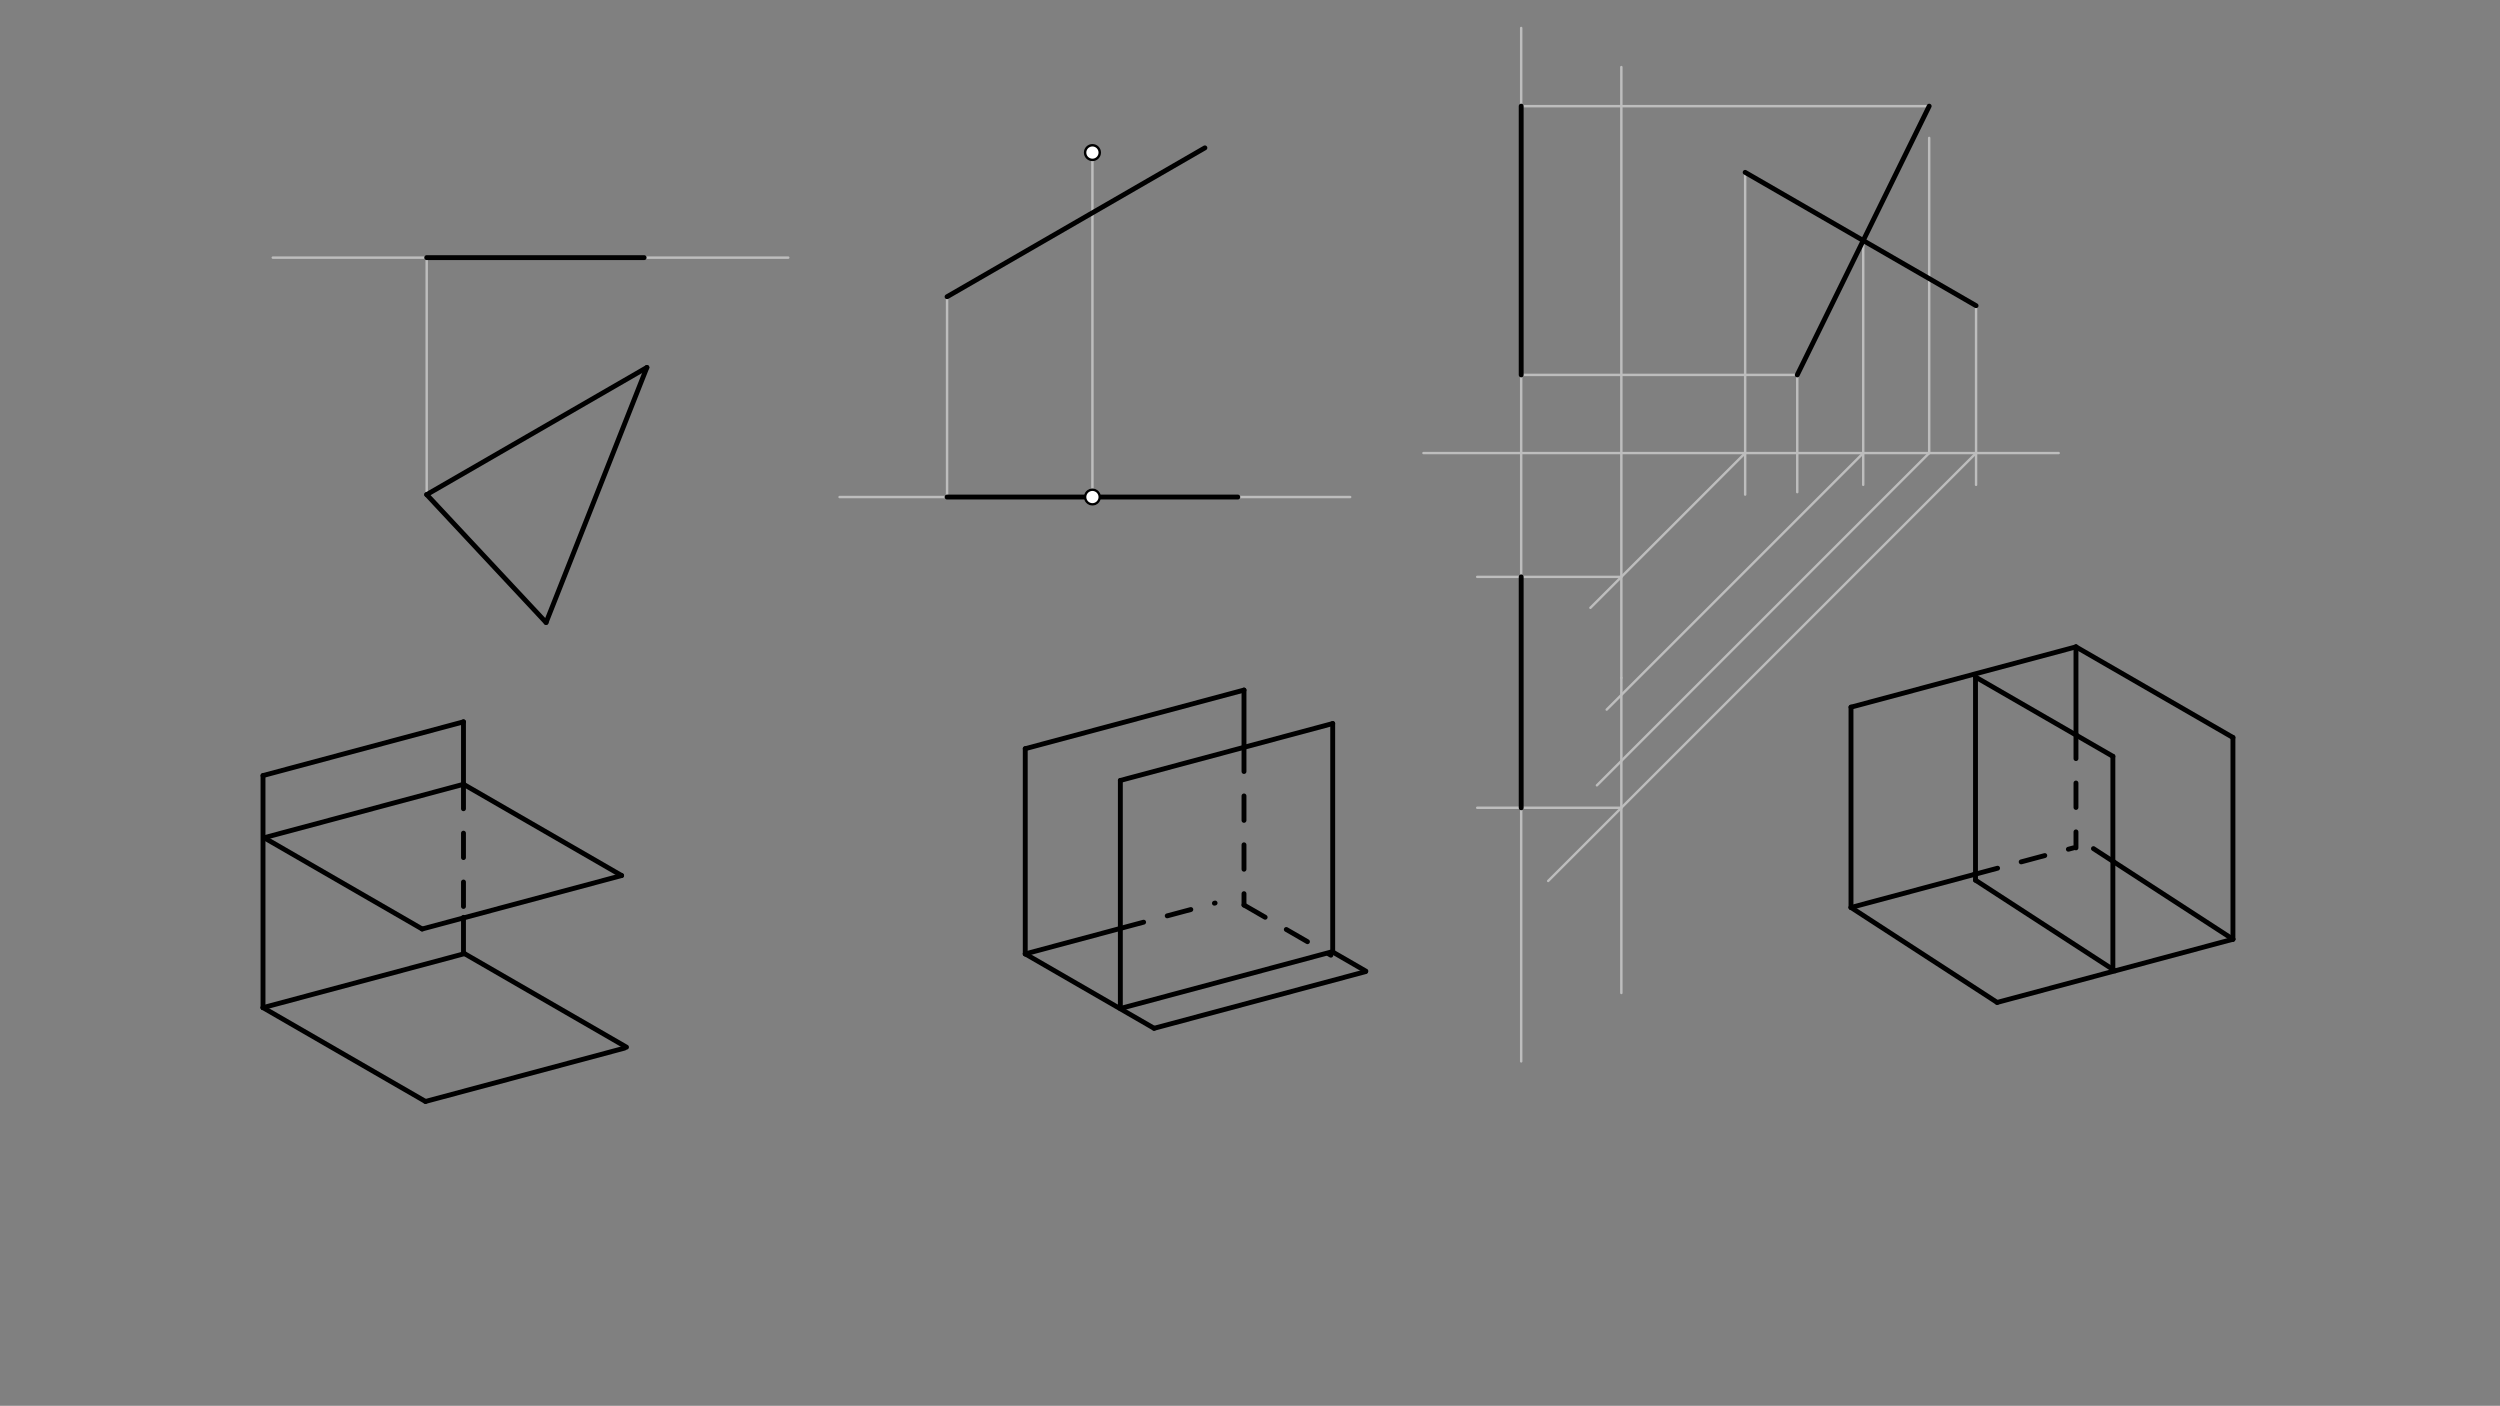 <svg xmlns="http://www.w3.org/2000/svg" class="svg--1it" height="100%" preserveAspectRatio="xMidYMid meet" viewBox="0 0 1023.307 575.433" width="100%"><rect x="0" y="0" width="1023.307" height="575.433" fill="#808080" stroke="none"/><defs><marker id="marker-arrow" markerHeight="16" markerUnits="userSpaceOnUse" markerWidth="24" orient="auto-start-reverse" refX="24" refY="4" viewBox="0 0 24 8"><path d="M 0 0 L 24 4 L 0 8 z" stroke="inherit"></path></marker></defs><g class="aux-layer--1FB"><g class="element--2qn"><line stroke="#BDBDBD" stroke-dasharray="none" stroke-linecap="round" stroke-width="1" x1="174.656" x2="174.656" y1="105.453" y2="202.453"></line></g><g class="element--2qn"><line stroke="#BDBDBD" stroke-dasharray="none" stroke-linecap="round" stroke-width="1" x1="387.656" x2="387.656" y1="203.453" y2="121.453"></line></g><g class="element--2qn"><line stroke="#BDBDBD" stroke-dasharray="none" stroke-linecap="round" stroke-width="1" x1="447.156" x2="447.156" y1="203.453" y2="62.453"></line></g><g class="element--2qn"><line stroke="#BDBDBD" stroke-dasharray="none" stroke-linecap="round" stroke-width="1" x1="387.656" x2="343.656" y1="203.453" y2="203.453"></line></g><g class="element--2qn"><line stroke="#BDBDBD" stroke-dasharray="none" stroke-linecap="round" stroke-width="1" x1="506.656" x2="552.656" y1="203.453" y2="203.453"></line></g><g class="element--2qn"><line stroke="#BDBDBD" stroke-dasharray="none" stroke-linecap="round" stroke-width="1" x1="174.656" x2="111.656" y1="105.453" y2="105.453"></line></g><g class="element--2qn"><line stroke="#BDBDBD" stroke-dasharray="none" stroke-linecap="round" stroke-width="1" x1="263.656" x2="322.656" y1="105.453" y2="105.453"></line></g><g class="element--2qn"><line stroke="#BDBDBD" stroke-dasharray="none" stroke-linecap="round" stroke-width="1" x1="622.656" x2="622.656" y1="43.453" y2="434.453"></line></g><g class="element--2qn"><line stroke="#BDBDBD" stroke-dasharray="none" stroke-linecap="round" stroke-width="1" x1="622.656" x2="789.656" y1="43.453" y2="43.453"></line></g><g class="element--2qn"><line stroke="#BDBDBD" stroke-dasharray="none" stroke-linecap="round" stroke-width="1" x1="622.656" x2="735.656" y1="153.453" y2="153.453"></line></g><g class="element--2qn"><line stroke="#BDBDBD" stroke-dasharray="none" stroke-linecap="round" stroke-width="1" x1="582.656" x2="842.656" y1="185.453" y2="185.453"></line></g><g class="element--2qn"><line stroke="#BDBDBD" stroke-dasharray="none" stroke-linecap="round" stroke-width="1" x1="663.656" x2="663.656" y1="27.453" y2="277.453"></line></g><g class="element--2qn"><line stroke="#BDBDBD" stroke-dasharray="none" stroke-linecap="round" stroke-width="1" x1="735.656" x2="735.656" y1="153.453" y2="201.453"></line></g><g class="element--2qn"><line stroke="#BDBDBD" stroke-dasharray="none" stroke-linecap="round" stroke-width="1" x1="808.848" x2="808.848" y1="125.122" y2="198.453"></line></g><g class="element--2qn"><line stroke="#BDBDBD" stroke-dasharray="none" stroke-linecap="round" stroke-width="1" x1="714.331" x2="714.331" y1="70.552" y2="202.453"></line></g><g class="element--2qn"><line stroke="#BDBDBD" stroke-dasharray="none" stroke-linecap="round" stroke-width="1" x1="762.656" x2="762.656" y1="98.453" y2="198.453"></line></g><g class="element--2qn"><line stroke="#BDBDBD" stroke-dasharray="none" stroke-linecap="round" stroke-width="1" x1="663.656" x2="663.656" y1="277.453" y2="406.453"></line></g><g class="element--2qn"><line stroke="#BDBDBD" stroke-dasharray="none" stroke-linecap="round" stroke-width="1" x1="714.331" x2="650.994" y1="185.453" y2="248.79"></line></g><g class="element--2qn"><line stroke="#BDBDBD" stroke-dasharray="none" stroke-linecap="round" stroke-width="1" x1="808.848" x2="633.704" y1="185.453" y2="360.597"></line></g><g class="element--2qn"><line stroke="#BDBDBD" stroke-dasharray="none" stroke-linecap="round" stroke-width="1" x1="789.656" x2="789.656" y1="56.453" y2="185.453"></line></g><g class="element--2qn"><line stroke="#BDBDBD" stroke-dasharray="none" stroke-linecap="round" stroke-width="1" x1="789.656" x2="653.656" y1="185.453" y2="321.453"></line></g><g class="element--2qn"><line stroke="#BDBDBD" stroke-dasharray="none" stroke-linecap="round" stroke-width="1" x1="762.656" x2="657.656" y1="185.453" y2="290.453"></line></g><g class="element--2qn"><line stroke="#BDBDBD" stroke-dasharray="none" stroke-linecap="round" stroke-width="1" x1="663.656" x2="604.656" y1="236.128" y2="236.128"></line></g><g class="element--2qn"><line stroke="#BDBDBD" stroke-dasharray="none" stroke-linecap="round" stroke-width="1" x1="663.656" x2="604.656" y1="330.644" y2="330.644"></line></g><g class="element--2qn"><line stroke="#BDBDBD" stroke-dasharray="none" stroke-linecap="round" stroke-width="1" x1="622.656" x2="622.656" y1="43.453" y2="11.453"></line></g><g class="element--2qn"><circle cx="447.156" cy="203.453" r="3" stroke="#BDBDBD" stroke-width="1" fill="#ffffff"></circle>}</g></g><g class="main-layer--3Vd"><g class="element--2qn"><line stroke="#000000" stroke-dasharray="none" stroke-linecap="round" stroke-width="2" x1="174.656" x2="263.656" y1="105.453" y2="105.453"></line></g><g class="element--2qn"><line stroke="#000000" stroke-dasharray="none" stroke-linecap="round" stroke-width="2" x1="174.656" x2="264.789" y1="202.453" y2="150.415"></line></g><g class="element--2qn"><line stroke="#000000" stroke-dasharray="none" stroke-linecap="round" stroke-width="2" x1="264.789" x2="223.521" y1="150.415" y2="254.795"></line></g><g class="element--2qn"><line stroke="#000000" stroke-dasharray="none" stroke-linecap="round" stroke-width="2" x1="174.656" x2="223.521" y1="202.453" y2="254.795"></line></g><g class="element--2qn"><line stroke="#000000" stroke-dasharray="none" stroke-linecap="round" stroke-width="2" x1="419.656" x2="419.656" y1="306.453" y2="390.453"></line></g><g class="element--2qn"><line stroke="#000000" stroke-dasharray="none" stroke-linecap="round" stroke-width="2" x1="419.656" x2="509.194" y1="306.453" y2="282.461"></line></g><g class="element--2qn"><line stroke="#000000" stroke-dasharray="none" stroke-linecap="round" stroke-width="2" x1="419.656" x2="472.397" y1="390.453" y2="420.903"></line></g><g class="element--2qn"><line stroke="#000000" stroke-dasharray="none" stroke-linecap="round" stroke-width="2" x1="458.585" x2="458.585" y1="412.8" y2="319.453"></line></g><g class="element--2qn"><line stroke="#000000" stroke-dasharray="none" stroke-linecap="round" stroke-width="2" x1="458.585" x2="545.507" y1="319.453" y2="296.163"></line></g><g class="element--2qn"><line stroke="#000000" stroke-dasharray="none" stroke-linecap="round" stroke-width="2" x1="458.585" x2="544.883" y1="412.8" y2="389.676"></line></g><g class="element--2qn"><line stroke="#000000" stroke-dasharray="none" stroke-linecap="round" stroke-width="2" x1="545.507" x2="545.507" y1="296.163" y2="389.676"></line></g><g class="element--2qn"><line stroke="#000000" stroke-dasharray="none" stroke-linecap="round" stroke-width="2" x1="509.194" x2="509.194" y1="282.461" y2="305.796"></line></g><g class="element--2qn"><line stroke="#000000" stroke-dasharray="none" stroke-linecap="round" stroke-width="2" x1="472.397" x2="558.972" y1="420.903" y2="397.705"></line></g><g class="element--2qn"><line stroke="#000000" stroke-dasharray="none" stroke-linecap="round" stroke-width="2" x1="545.507" x2="559.082" y1="389.676" y2="397.514"></line></g><g class="element--2qn"><line stroke="#000000" stroke-dasharray="none" stroke-linecap="round" stroke-width="2" x1="419.656" x2="458.453" y1="390.453" y2="380.058"></line></g><g class="element--2qn"><line stroke="#000000" stroke-dasharray="10" stroke-linecap="round" stroke-width="2" x1="509.194" x2="509.194" y1="305.796" y2="370.453"></line></g><g class="element--2qn"><line stroke="#000000" stroke-dasharray="10" stroke-linecap="round" stroke-width="2" x1="509.194" x2="544.752" y1="370.453" y2="390.983"></line></g><g class="element--2qn"><line stroke="#000000" stroke-dasharray="10" stroke-linecap="round" stroke-width="2" x1="458.453" x2="497.364" y1="380.058" y2="369.631"></line></g><g class="element--2qn"><line stroke="#000000" stroke-dasharray="none" stroke-linecap="round" stroke-width="2" x1="387.656" x2="506.656" y1="203.453" y2="203.453"></line></g><g class="element--2qn"><line stroke="#000000" stroke-dasharray="none" stroke-linecap="round" stroke-width="2" x1="387.656" x2="493.191" y1="121.453" y2="60.523"></line></g><g class="element--2qn"><line stroke="#000000" stroke-dasharray="none" stroke-linecap="round" stroke-width="2" x1="107.656" x2="107.656" y1="317.453" y2="412.453"></line></g><g class="element--2qn"><line stroke="#000000" stroke-dasharray="none" stroke-linecap="round" stroke-width="2" x1="107.656" x2="174.16" y1="412.453" y2="450.849"></line></g><g class="element--2qn"><line stroke="#000000" stroke-dasharray="none" stroke-linecap="round" stroke-width="2" x1="254.442" x2="172.799" y1="358.378" y2="380.254"></line></g><g class="element--2qn"><line stroke="#000000" stroke-dasharray="none" stroke-linecap="round" stroke-width="2" x1="172.799" x2="108.098" y1="380.254" y2="342.899"></line></g><g class="element--2qn"><line stroke="#000000" stroke-dasharray="none" stroke-linecap="round" stroke-width="2" x1="108.098" x2="189.853" y1="342.899" y2="320.992"></line></g><g class="element--2qn"><line stroke="#000000" stroke-dasharray="none" stroke-linecap="round" stroke-width="2" x1="254.442" x2="189.812" y1="358.378" y2="321.064"></line></g><g class="element--2qn"><line stroke="#000000" stroke-dasharray="none" stroke-linecap="round" stroke-width="2" x1="107.656" x2="189.712" y1="317.453" y2="295.466"></line></g><g class="element--2qn"><line stroke="#000000" stroke-dasharray="none" stroke-linecap="round" stroke-width="2" x1="189.712" x2="189.712" y1="295.466" y2="321.064"></line></g><g class="element--2qn"><line stroke="#000000" stroke-dasharray="none" stroke-linecap="round" stroke-width="2" x1="189.712" x2="189.712" y1="375.503" y2="390.331"></line></g><g class="element--2qn"><line stroke="#000000" stroke-dasharray="none" stroke-linecap="round" stroke-width="2" x1="107.656" x2="190.145" y1="412.453" y2="390.35"></line></g><g class="element--2qn"><line stroke="#000000" stroke-dasharray="none" stroke-linecap="round" stroke-width="2" x1="190.145" x2="256.443" y1="390.35" y2="428.627"></line></g><g class="element--2qn"><line stroke="#000000" stroke-dasharray="none" stroke-linecap="round" stroke-width="2" x1="174.16" x2="255.595" y1="450.849" y2="429.028"></line></g><g class="element--2qn"><line stroke="#000000" stroke-dasharray="10" stroke-linecap="round" stroke-width="2" x1="189.712" x2="189.712" y1="321.03" y2="375.722"></line></g><g class="element--2qn"><line stroke="#000000" stroke-dasharray="none" stroke-linecap="round" stroke-width="2" x1="622.656" x2="622.656" y1="43.453" y2="153.453"></line></g><g class="element--2qn"><line stroke="#000000" stroke-dasharray="none" stroke-linecap="round" stroke-width="2" x1="789.656" x2="735.656" y1="43.453" y2="153.453"></line></g><g class="element--2qn"><line stroke="#000000" stroke-dasharray="none" stroke-linecap="round" stroke-width="2" x1="762.656" x2="714.331" y1="98.453" y2="70.552"></line></g><g class="element--2qn"><line stroke="#000000" stroke-dasharray="none" stroke-linecap="round" stroke-width="2" x1="762.656" x2="808.848" y1="98.453" y2="125.122"></line></g><g class="element--2qn"><line stroke="#000000" stroke-dasharray="none" stroke-linecap="round" stroke-width="2" x1="622.656" x2="622.656" y1="236.128" y2="330.644"></line></g><g class="element--2qn"><line stroke="#000000" stroke-dasharray="none" stroke-linecap="round" stroke-width="2" x1="757.656" x2="849.743" y1="289.453" y2="264.778"></line></g><g class="element--2qn"><line stroke="#000000" stroke-dasharray="none" stroke-linecap="round" stroke-width="2" x1="849.743" x2="913.992" y1="264.778" y2="301.872"></line></g><g class="element--2qn"><line stroke="#000000" stroke-dasharray="none" stroke-linecap="round" stroke-width="2" x1="913.992" x2="913.992" y1="301.872" y2="384.453"></line></g><g class="element--2qn"><line stroke="#000000" stroke-dasharray="none" stroke-linecap="round" stroke-width="2" x1="757.656" x2="757.656" y1="289.453" y2="371.453"></line></g><g class="element--2qn"><line stroke="#000000" stroke-dasharray="none" stroke-linecap="round" stroke-width="2" x1="913.992" x2="817.476" y1="384.453" y2="410.315"></line></g><g class="element--2qn"><line stroke="#000000" stroke-dasharray="none" stroke-linecap="round" stroke-width="2" x1="757.656" x2="817.476" y1="371.453" y2="410.315"></line></g><g class="element--2qn"><line stroke="#000000" stroke-dasharray="none" stroke-linecap="round" stroke-width="2" x1="865.734" x2="808.617" y1="397.384" y2="360.278"></line></g><g class="element--2qn"><line stroke="#000000" stroke-dasharray="none" stroke-linecap="round" stroke-width="2" x1="808.617" x2="808.617" y1="360.278" y2="277.116"></line></g><g class="element--2qn"><line stroke="#000000" stroke-dasharray="none" stroke-linecap="round" stroke-width="2" x1="808.617" x2="864.85" y1="277.116" y2="309.582"></line></g><g class="element--2qn"><line stroke="#000000" stroke-dasharray="none" stroke-linecap="round" stroke-width="2" x1="864.85" x2="864.85" y1="309.582" y2="397.384"></line></g><g class="element--2qn"><line stroke="#000000" stroke-dasharray="none" stroke-linecap="round" stroke-width="2" x1="913.992" x2="865.286" y1="384.453" y2="352.812"></line></g><g class="element--2qn"><line stroke="#000000" stroke-dasharray="none" stroke-linecap="round" stroke-width="2" x1="757.656" x2="807.997" y1="371.453" y2="357.964"></line></g><g class="element--2qn"><line stroke="#000000" stroke-dasharray="none" stroke-linecap="round" stroke-width="2" x1="849.743" x2="849.743" y1="264.778" y2="300.508"></line></g><g class="element--2qn"><line stroke="#000000" stroke-dasharray="10" stroke-linecap="round" stroke-width="2" x1="807.997" x2="848.743" y1="357.964" y2="347.046"></line></g><g class="element--2qn"><line stroke="#000000" stroke-dasharray="10" stroke-linecap="round" stroke-width="2" x1="849.743" x2="849.743" y1="300.508" y2="347.046"></line></g><g class="element--2qn"><line stroke="#000000" stroke-dasharray="10" stroke-linecap="round" stroke-width="2" x1="865.286" x2="851.722" y1="352.812" y2="344"></line></g><g class="element--2qn"><circle cx="447.156" cy="203.453" r="3" stroke="#000000" stroke-width="1" fill="#ffffff"></circle>}</g><g class="element--2qn"><circle cx="447.156" cy="62.453" r="3" stroke="#000000" stroke-width="1" fill="#ffffff"></circle>}</g></g><g class="snaps-layer--2PT"></g><g class="temp-layer--rAP"></g></svg>